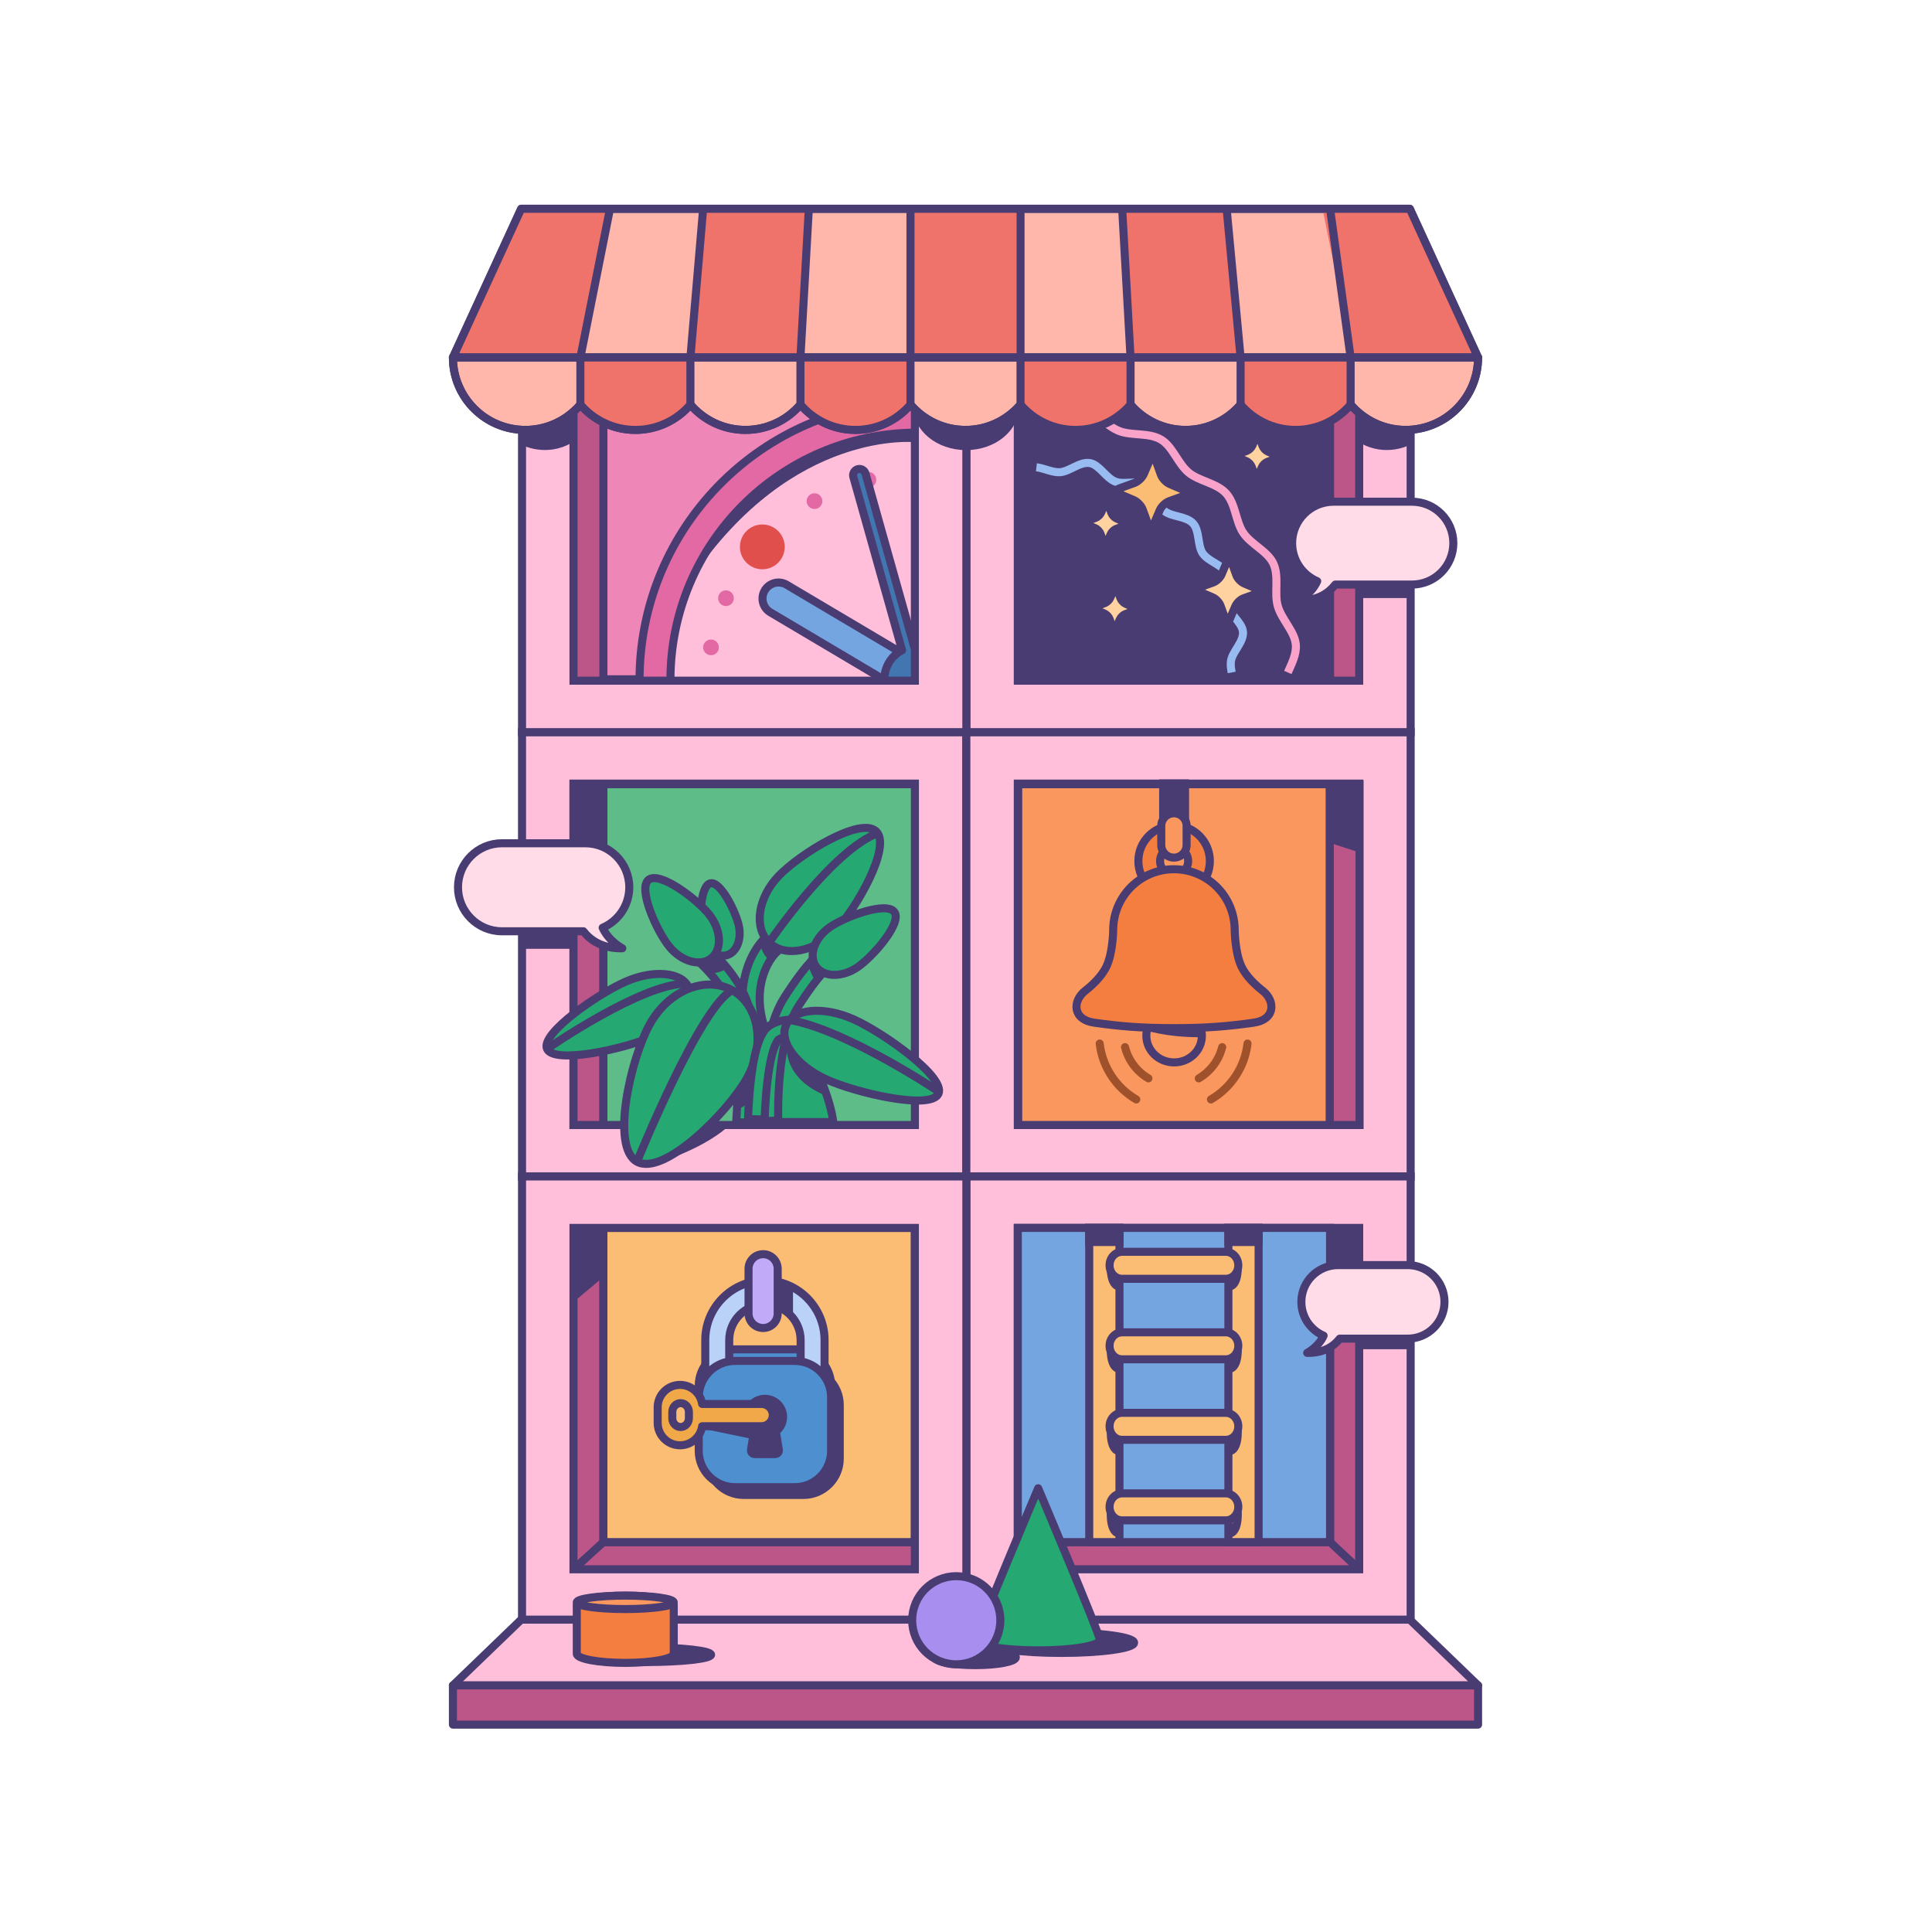 <svg width="240" height="240" viewBox="0 0 240 240" fill="none" xmlns="http://www.w3.org/2000/svg">
<path d="M165.306 44.088H126.613V86.421H165.306V44.088Z" fill="#483C72" stroke="#483C72" stroke-miterlimit="10"/>
<path d="M113.65 44.807H74.956V84.383H113.65V44.807Z" fill="#EE86B7" stroke="#483C72" stroke-miterlimit="10"/>
<path d="M68.564 142.765V197.958H123.758V142.765H68.564ZM117.365 191.566H74.956V149.157H117.365V191.566Z" fill="#BC5689" stroke="#483C72" stroke-miterlimit="10"/>
<path d="M68.564 39.516V94.709H123.758V39.516H68.564ZM117.365 88.317H74.956V45.908H117.365V88.317Z" fill="#BC5689" stroke="#483C72" stroke-miterlimit="10"/>
<path d="M116.423 142.765V197.958H171.617V142.765H116.423ZM165.225 191.566H122.816V149.157H165.225V191.566Z" fill="#BC5689" stroke="#483C72" stroke-miterlimit="10"/>
<path d="M116.423 39.516V94.709H171.617V39.516H116.423ZM165.225 88.317H122.816V45.908H165.225V88.317Z" fill="#BC5689" stroke="#483C72" stroke-miterlimit="10"/>
<path d="M64.848 90.949V146.143H120.042V90.949H64.848ZM113.649 139.751H71.241V97.342H113.649V139.751Z" fill="#FFBFDB" stroke="#483C72" stroke-miterlimit="10"/>
<path d="M120.042 90.949V146.143H175.236V90.949H120.042ZM168.843 139.751H126.435V97.342H168.843V139.751Z" fill="#FFBFDB" stroke="#483C72" stroke-miterlimit="10"/>
<path d="M120.042 146.143V201.336H175.236V146.143H120.042ZM168.843 194.944H126.435V152.535H168.843V194.944Z" fill="#FFBFDB" stroke="#483C72" stroke-miterlimit="10"/>
<path d="M113.65 152.535H74.956V191.566H113.65V152.535Z" fill="#FBBD74" stroke="#483C72" stroke-miterlimit="10"/>
<path d="M165.225 152.535H126.435V191.566H165.225V152.535Z" fill="#75A5E0" stroke="#483C72" stroke-miterlimit="10"/>
<path d="M74.956 158.634L71.241 161.744V152.535H74.956V158.634Z" fill="#483C72"/>
<path d="M165.176 158.634L168.892 161.744V152.535H165.176V158.634Z" fill="#483C72"/>
<path d="M71.241 194.943L74.956 191.565" stroke="#483C72" stroke-miterlimit="10"/>
<path d="M168.843 194.943L165.225 191.565" stroke="#483C72" stroke-miterlimit="10"/>
<path d="M74.956 97.417H71.241V139.75H74.956V97.417Z" fill="#BC5689" stroke="#483C72" stroke-miterlimit="10"/>
<path d="M168.892 97.417H165.176V139.75H168.892V97.417Z" fill="#BC5689" stroke="#483C72" stroke-miterlimit="10"/>
<path d="M113.65 97.417H74.956V139.75H113.65V97.417Z" fill="#5EBC89" stroke="#483C72" stroke-miterlimit="10"/>
<path d="M165.176 97.417H126.483V139.75H165.176V97.417Z" fill="#FA975F" stroke="#483C72" stroke-miterlimit="10"/>
<path d="M74.956 104.793L71.241 105.904V97.342H74.956V104.793Z" fill="#483C72"/>
<path d="M165.176 104.693L168.892 105.904V97.342H165.176V104.693Z" fill="#483C72"/>
<path d="M139.064 152.535H135.309V191.566H139.064V152.535Z" fill="#FBBD74" stroke="#483C72" stroke-miterlimit="10"/>
<path d="M156.35 152.535H152.595V191.566H156.35V152.535Z" fill="#FBBD74" stroke="#483C72" stroke-miterlimit="10"/>
<path d="M153.825 167.183C153.825 168.109 153.131 168.86 152.274 168.86H139.385C138.529 168.86 137.834 168.109 137.834 167.183C137.834 166.257 138.529 165.506 139.385 165.506H152.274C153.131 165.506 153.825 166.257 153.825 167.183Z" fill="#FBBD74" stroke="#483C72" stroke-miterlimit="10"/>
<path d="M153.825 177.185C153.825 178.111 153.131 178.862 152.274 178.862H139.385C138.529 178.862 137.834 178.111 137.834 177.185C137.834 176.259 138.529 175.508 139.385 175.508H152.274C153.131 175.508 153.825 176.259 153.825 177.185Z" fill="#FBBD74" stroke="#483C72" stroke-miterlimit="10"/>
<path d="M153.825 187.189C153.825 188.115 153.131 188.865 152.274 188.865H139.385C138.529 188.865 137.834 188.115 137.834 187.189C137.834 186.263 138.529 185.512 139.385 185.512H152.274C153.131 185.512 153.825 186.263 153.825 187.189Z" fill="#FBBD74" stroke="#483C72" stroke-miterlimit="10"/>
<path d="M139.064 152.535H135.309V154.286H139.064V152.535Z" fill="#483C72" stroke="#483C72" stroke-miterlimit="10"/>
<path d="M156.35 152.535H152.595V154.286H156.35V152.535Z" fill="#483C72" stroke="#483C72" stroke-miterlimit="10"/>
<path d="M153.825 157.18C153.825 158.106 153.131 158.857 152.274 158.857H139.385C138.529 158.857 137.834 158.106 137.834 157.18C137.834 156.254 138.529 155.503 139.385 155.503H152.274C153.131 155.503 153.825 156.254 153.825 157.18Z" fill="#FBBD74" stroke="#483C72" stroke-miterlimit="10"/>
<path d="M137.496 157.069C137.496 157.069 137.237 160.113 138.985 160.307V159.012L137.496 157.069Z" fill="#483C72"/>
<path d="M137.496 167.299C137.496 167.299 137.237 170.342 138.985 170.536V169.241L137.496 167.299Z" fill="#483C72"/>
<path d="M137.496 177.528C137.496 177.528 137.237 180.571 138.985 180.766V179.471L137.496 177.528Z" fill="#483C72"/>
<path d="M137.496 187.758C137.496 187.758 137.237 190.801 138.985 190.995V189.7L137.496 187.758Z" fill="#483C72"/>
<path d="M154.247 157.069C154.247 157.069 154.506 160.113 152.758 160.307V159.012L154.247 157.069Z" fill="#483C72"/>
<path d="M154.248 167.299C154.248 167.299 154.506 170.342 152.758 170.536V169.241L154.248 167.299Z" fill="#483C72"/>
<path d="M154.248 177.528C154.248 177.528 154.506 180.571 152.758 180.766V179.471L154.248 177.528Z" fill="#483C72"/>
<path d="M154.248 187.758C154.248 187.758 154.506 190.801 152.758 190.995V189.7L154.248 187.758Z" fill="#483C72"/>
<path d="M175.305 166.312H168.572V167.606H175.305V166.312Z" fill="#483C72"/>
<path d="M104.318 181.185C104.318 183.684 102.291 185.71 99.791 185.71H92.4C89.9 185.71 87.874 183.684 87.874 181.185V174.546C87.874 172.047 89.9 170.021 92.4 170.021H99.791C102.291 170.021 104.318 172.047 104.318 174.546V181.185Z" fill="#483C72" stroke="#483C72" stroke-miterlimit="10" stroke-linejoin="round"/>
<path d="M136.607 129.63C136.948 132.597 138.689 135.137 141.152 136.577" stroke="#9E512B" stroke-miterlimit="10" stroke-linecap="round" stroke-linejoin="round"/>
<path d="M139.755 130.077C140.167 131.728 141.234 133.119 142.664 133.959" stroke="#9E512B" stroke-miterlimit="10" stroke-linecap="round" stroke-linejoin="round"/>
<path d="M154.972 129.63C154.631 132.597 152.89 135.137 150.427 136.577" stroke="#9E512B" stroke-miterlimit="10" stroke-linecap="round" stroke-linejoin="round"/>
<path d="M151.824 130.077C151.412 131.728 150.345 133.119 148.915 133.959" stroke="#9E512B" stroke-miterlimit="10" stroke-linecap="round" stroke-linejoin="round"/>
<path d="M147.045 126.614C145.652 126.614 144.318 126.639 143.086 126.682C142.658 127.235 142.402 127.917 142.402 128.659C142.402 130.49 143.946 131.975 145.852 131.975C147.758 131.975 149.303 130.49 149.303 128.659C149.303 127.891 149.029 127.187 148.573 126.624C148.073 126.618 147.563 126.614 147.045 126.614Z" fill="#FA975F" stroke="#483C72" stroke-miterlimit="10" stroke-linecap="round" stroke-linejoin="round"/>
<path d="M145.852 102.525C143.4 102.525 141.412 104.513 141.412 106.966C141.412 109.419 143.4 111.407 145.852 111.407C148.305 111.407 150.293 109.419 150.293 106.966C150.293 104.513 148.305 102.525 145.852 102.525ZM145.852 108.709C144.89 108.709 144.11 107.928 144.11 106.966C144.11 106.004 144.89 105.224 145.852 105.224C146.815 105.224 147.595 106.004 147.595 106.966C147.595 107.928 146.814 108.709 145.852 108.709Z" fill="#F47E3F" stroke="#483C72" stroke-miterlimit="10" stroke-linecap="round" stroke-linejoin="round"/>
<path d="M144.494 97.322V103.847C144.494 104.703 145.102 105.397 145.852 105.397C146.603 105.397 147.211 104.703 147.211 103.847V97.322H144.494Z" fill="#FA975F" stroke="#483C72" stroke-miterlimit="10"/>
<path d="M156.848 123.068C156.029 122.429 154.782 121.3 154.193 120.017C153.402 118.29 153.378 115.526 153.378 115.526C153.378 111.358 149.999 107.979 145.831 107.979C141.663 107.979 138.285 111.358 138.285 115.526C138.285 115.526 138.261 118.29 137.469 120.017C136.881 121.3 135.633 122.429 134.814 123.068C133.246 124.29 133.156 126.651 135.955 127.046C139.196 127.503 141.8 127.719 145.831 127.719C149.862 127.719 152.467 127.503 155.708 127.046C158.507 126.651 158.416 124.29 156.848 123.068Z" fill="#F47E3F" stroke="#483C72" stroke-miterlimit="10" stroke-linecap="round" stroke-linejoin="round"/>
<path d="M147.405 104.964C147.405 105.833 146.7 106.538 145.831 106.538C144.962 106.538 144.257 105.833 144.257 104.964V102.603C144.257 101.734 144.962 101.029 145.831 101.029C146.7 101.029 147.405 101.734 147.405 102.603V104.964Z" fill="#FA975F" stroke="#483C72" stroke-miterlimit="10"/>
<path d="M142.363 127.982C142.363 127.982 144.738 128.846 148.985 128.846L149.057 127.838L142.363 127.982Z" fill="#483C72"/>
<path d="M147.356 97.659H144.323V100.919H147.356V97.659Z" fill="#483C72"/>
<path d="M103.243 178.784C103.243 181.284 101.217 183.31 98.717 183.31H91.325C88.826 183.31 86.799 181.284 86.799 178.784V172.146C86.799 169.647 88.826 167.621 91.325 167.621H98.717C101.217 167.621 103.243 169.647 103.243 172.146V178.784Z" fill="#4E8FD0" stroke="#483C72" stroke-miterlimit="10" stroke-linejoin="round"/>
<path d="M102.43 171.054H99.456V166.47C99.456 164.025 97.467 162.035 95.021 162.035C92.576 162.035 90.587 164.025 90.587 166.47V171.054H87.612V166.47C87.612 162.385 90.936 159.062 95.021 159.062C99.106 159.062 102.43 162.385 102.43 166.47V171.054Z" fill="#BBD2F8" stroke="#483C72" stroke-miterlimit="10" stroke-linejoin="round"/>
<path d="M94.797 164.97C93.797 164.97 92.986 164.16 92.986 163.16V157.609C92.986 156.609 93.797 155.799 94.797 155.799C95.796 155.799 96.607 156.609 96.607 157.609V163.16C96.607 164.16 95.796 164.97 94.797 164.97Z" fill="#C1AAF7" stroke="#483C72" stroke-miterlimit="10"/>
<path d="M103.243 180.22C103.243 182.72 101.217 184.746 98.717 184.746H91.325C88.826 184.746 86.799 182.72 86.799 180.22V173.582C86.799 171.083 88.826 169.057 91.325 169.057H98.717C101.217 169.057 103.243 171.083 103.243 173.582V180.22Z" fill="#4E8FD0" stroke="#483C72" stroke-miterlimit="10" stroke-linejoin="round"/>
<path d="M98.51 159.562H96.732V163.039H98.51V159.562Z" fill="#483C72"/>
<path d="M64.848 146.143V201.336H120.042V146.143H64.848ZM113.649 194.944H71.241V152.535H113.649V194.944Z" fill="#FFBFDB" stroke="#483C72" stroke-miterlimit="10"/>
<path d="M120.042 35.755V90.949H175.236V35.755H120.042ZM168.843 84.556H126.435V42.148H168.843V84.556Z" fill="#FFBFDB" stroke="#483C72" stroke-miterlimit="10"/>
<path d="M96.374 177.824C96.922 177.413 97.278 176.759 97.278 176.021C97.278 174.775 96.268 173.765 95.022 173.765C93.775 173.765 92.765 174.775 92.765 176.021C92.765 176.759 93.121 177.413 93.669 177.824L93.294 180.076C93.243 180.382 93.456 180.633 93.765 180.633H94.016C94.326 180.633 94.778 180.633 95.022 180.633C95.265 180.633 95.717 180.633 96.028 180.633H96.278C96.588 180.633 96.8 180.382 96.749 180.076L96.374 177.824Z" fill="#483C72" stroke="#483C72" stroke-miterlimit="10"/>
<path d="M119.938 209.368H56.264L64.744 201.197H119.938H175.132L183.611 209.368H119.938Z" fill="#FFBFDB" stroke="#483C72" stroke-miterlimit="10" stroke-linejoin="round"/>
<path d="M183.611 209.369H56.264V214.238H183.611V209.369Z" fill="#BC5689" stroke="#483C72" stroke-miterlimit="10" stroke-linejoin="round"/>
<path d="M131.842 205.332C136.835 205.332 140.883 204.765 140.883 204.065C140.883 203.365 136.835 202.798 131.842 202.798C126.85 202.798 122.802 203.365 122.802 204.065C122.802 204.765 126.85 205.332 131.842 205.332Z" fill="#483C72" stroke="#483C72" stroke-miterlimit="10" stroke-linejoin="round"/>
<path d="M136.632 203.726C136.632 204.439 133.2 205.016 128.966 205.016C124.732 205.016 121.3 204.439 121.3 203.726C121.3 203.013 128.966 184.873 128.966 184.873C128.966 184.873 136.632 203.013 136.632 203.726Z" fill="#25A871" stroke="#483C72" stroke-miterlimit="10" stroke-linejoin="round"/>
<path d="M121.153 206.849C123.937 206.849 126.194 206.413 126.194 205.874C126.194 205.336 123.937 204.899 121.153 204.899C118.369 204.899 116.112 205.336 116.112 205.874C116.112 206.413 118.369 206.849 121.153 206.849Z" fill="#483C72" stroke="#483C72" stroke-miterlimit="10" stroke-linejoin="round"/>
<path d="M118.789 206.748C121.813 206.748 124.265 204.296 124.265 201.272C124.265 198.248 121.813 195.796 118.789 195.796C115.764 195.796 113.313 198.248 113.313 201.272C113.313 204.296 115.764 206.748 118.789 206.748Z" fill="#A88FEF" stroke="#483C72" stroke-miterlimit="10" stroke-linejoin="round"/>
<path d="M80.232 206.465C84.706 206.465 88.332 206.059 88.332 205.558C88.332 205.057 84.706 204.651 80.232 204.651C75.759 204.651 72.133 205.057 72.133 205.558C72.133 206.059 75.759 206.465 80.232 206.465Z" fill="#483C72" stroke="#483C72" stroke-miterlimit="10"/>
<path d="M71.65 205.439C71.65 206.064 74.346 206.57 77.673 206.57C80.999 206.57 83.696 206.064 83.696 205.439V199.344C83.696 198.72 80.999 198.214 77.673 198.214C74.346 198.214 71.65 198.72 71.65 199.344V205.439Z" fill="#F47E3F" stroke="#483C72" stroke-miterlimit="10"/>
<path d="M77.673 199.883C80.999 199.883 83.696 199.509 83.696 199.048C83.696 198.587 80.999 198.213 77.673 198.213C74.346 198.213 71.65 198.587 71.65 199.048C71.65 199.509 74.346 199.883 77.673 199.883Z" fill="#FA975F" stroke="#483C72" stroke-miterlimit="10"/>
<path d="M174.872 157.155H166.228C163.705 157.155 161.66 159.201 161.66 161.724C161.66 163.606 162.799 165.223 164.425 165.922C163.797 167.326 162.383 168.059 162.383 168.059C164.515 168.1 165.742 167.17 166.422 166.293H174.872C177.395 166.293 179.44 164.247 179.44 161.724C179.44 159.201 177.395 157.155 174.872 157.155Z" fill="#FFDCE8" stroke="#483C72" stroke-miterlimit="10" stroke-linejoin="round"/>
<path d="M62.361 104.753H72.704C75.724 104.753 78.171 107.2 78.171 110.22C78.171 112.473 76.808 114.407 74.862 115.244C75.614 116.923 77.305 117.8 77.305 117.8C74.754 117.85 73.286 116.736 72.472 115.687H62.361C59.342 115.687 56.894 113.239 56.894 110.22C56.894 107.2 59.342 104.753 62.361 104.753Z" fill="#FFDCE8" stroke="#483C72" stroke-miterlimit="10" stroke-linejoin="round"/>
<path d="M79.448 84.443C79.448 84.541 79.451 84.639 79.452 84.738H113.887V50.019H111.136C93.394 51.47 79.448 66.327 79.448 84.443Z" fill="#E269A4" stroke="#483C72" stroke-miterlimit="10"/>
<path d="M113.887 53.74C96.978 53.795 83.286 67.52 83.286 84.443C83.286 84.542 83.289 84.64 83.29 84.738H113.888L113.887 53.74Z" fill="#FFBFDB" stroke="#483C72" stroke-miterlimit="10"/>
<path d="M107.874 60.572C108.413 60.572 108.85 60.135 108.85 59.596C108.85 59.056 108.413 58.619 107.874 58.619C107.334 58.619 106.897 59.056 106.897 59.596C106.897 60.135 107.334 60.572 107.874 60.572Z" fill="#E269A4"/>
<path d="M88.324 81.396C88.863 81.396 89.3 80.959 89.3 80.42C89.3 79.88 88.863 79.443 88.324 79.443C87.785 79.443 87.347 79.88 87.347 80.42C87.347 80.959 87.785 81.396 88.324 81.396Z" fill="#E269A4"/>
<path d="M94.699 70.719C96.236 70.719 97.482 69.473 97.482 67.936C97.482 66.399 96.236 65.153 94.699 65.153C93.162 65.153 91.916 66.399 91.916 67.936C91.916 69.473 93.162 70.719 94.699 70.719Z" fill="#E14F4C"/>
<path d="M74.956 45.908L71.241 42.148" stroke="#483C72" stroke-miterlimit="10"/>
<path d="M168.843 42.148L165.225 45.908" stroke="#483C72" stroke-miterlimit="10"/>
<path d="M71.325 116.009H64.698V117.866H71.325V116.009Z" fill="#483C72"/>
<path d="M94.601 174.404H87.224C87.024 173.065 85.873 172.036 84.478 172.036C82.943 172.036 81.699 173.281 81.699 174.815V176.759C81.699 178.294 82.943 179.538 84.478 179.538C85.873 179.538 87.024 178.51 87.224 177.171H94.601C95.373 177.171 95.999 176.551 95.999 175.787C95.999 175.023 95.373 174.404 94.601 174.404ZM85.578 176.172C85.578 176.779 85.116 177.271 84.546 177.271C83.976 177.271 83.515 176.779 83.515 176.172V175.403C83.515 174.795 83.977 174.303 84.546 174.303C85.116 174.303 85.578 174.795 85.578 175.403V176.172Z" fill="#F0A848" stroke="#483C72" stroke-miterlimit="10" stroke-linejoin="round"/>
<path d="M87.177 177.45L93.784 178.824V177.188L87.177 177.45Z" fill="#483C72"/>
<path d="M91.781 115.003C92.161 116.762 91.448 118.409 90.188 118.682C88.928 118.954 87.598 117.749 87.218 115.989C86.837 114.23 86.992 110 88.252 109.728C89.512 109.455 91.4 113.244 91.781 115.003Z" fill="#25A871" stroke="#483C72" stroke-miterlimit="10"/>
<path d="M93.88 138.621H96.202C96.898 136.466 97.284 133.087 95.442 128.853C93.954 125.433 94.288 122.745 94.83 121.092C95.433 119.254 96.444 118.18 96.939 117.935L96.067 115.748C95.015 116.269 93.601 117.869 92.813 120.27C92.128 122.358 91.693 125.723 93.509 129.897C95.314 134.044 94.546 137.1 93.88 138.621Z" fill="#25A871" stroke="#483C72" stroke-miterlimit="10"/>
<path d="M103.792 115.563C101.179 118.276 97.484 118.959 95.541 117.087C93.597 115.216 94.14 111.498 96.754 108.784C99.367 106.07 106.898 101.404 108.842 103.276C110.786 105.148 106.406 112.849 103.792 115.563Z" fill="#25A871" stroke="#483C72" stroke-miterlimit="10"/>
<path d="M77.791 121.914C81.25 120.42 84.726 120.763 85.555 122.683C86.385 124.602 84.254 127.37 80.796 128.865C77.338 130.36 68.785 132.211 67.955 130.291C67.125 128.372 74.333 123.41 77.791 121.914Z" fill="#25A871" stroke="#483C72" stroke-miterlimit="10"/>
<path d="M95.54 117.087C95.54 117.087 103.424 105.497 109.156 103.451" stroke="#483C72" stroke-miterlimit="10"/>
<path d="M67.955 130.291C67.955 130.291 79.752 122.112 85.263 122.2" stroke="#483C72" stroke-miterlimit="10"/>
<path d="M96.761 139.385H103.514C103.166 136.746 101.728 133.17 100.588 131.451C98.834 128.807 95.876 127.682 93.982 128.938C92.088 130.195 91.975 133.357 93.73 136.001C94.363 136.956 95.491 138.219 96.761 139.385Z" fill="#25A871" stroke="#483C72" stroke-miterlimit="10"/>
<path d="M91.278 126.492C91.959 130.048 91.626 136.76 91.455 139.434H93.521C93.702 136.599 94.023 129.874 93.302 126.108C92.345 121.109 87.319 117.194 87.106 117.029L85.846 118.652C85.892 118.687 90.466 122.248 91.278 126.492Z" fill="#25A871" stroke="#483C72" stroke-miterlimit="10"/>
<path d="M94.617 139.277C94.601 138.855 94.262 128.863 97.429 123.915C100.387 119.293 101.804 118.368 102.168 118.194L103.055 120.054C103.055 120.054 103.072 120.048 103.104 120.028C103.055 120.058 101.864 120.807 99.165 125.026C96.342 129.436 96.672 139.103 96.675 139.2L94.617 139.277Z" fill="#25A871" stroke="#483C72" stroke-miterlimit="10"/>
<path d="M88.072 113.58C89.603 115.494 89.732 117.934 88.362 119.03C86.991 120.126 84.639 119.463 83.108 117.549C81.578 115.636 79.201 110.386 80.572 109.289C81.943 108.193 86.542 111.666 88.072 113.58Z" fill="#25A871" stroke="#483C72" stroke-miterlimit="10"/>
<path d="M80.714 127.238C83.038 123.053 87.624 121.161 90.957 123.012C94.29 124.862 95.108 129.756 92.784 133.941C90.46 138.125 82.463 146.161 79.13 144.311C75.796 142.46 78.39 131.423 80.714 127.238Z" fill="#25A871" stroke="#483C72" stroke-miterlimit="10"/>
<path d="M79.13 144.311C79.13 144.311 86.935 125.03 90.957 123.012" stroke="#483C72" stroke-miterlimit="10"/>
<path d="M94.989 139.07L92.929 139.025C92.931 138.925 92.985 136.549 93.297 133.979C93.898 129.016 94.895 127.829 95.695 127.348C98.241 125.821 101.043 127.371 101.161 127.438L100.152 129.234C100.133 129.223 98.262 128.211 96.755 129.115C96.72 129.135 95.895 129.679 95.344 134.212C95.043 136.683 94.989 139.046 94.989 139.07Z" fill="#25A871" stroke="#483C72" stroke-miterlimit="10"/>
<path d="M102.702 134.111C98.983 132.435 96.722 129.404 97.651 127.34C98.581 125.275 102.35 124.961 106.069 126.636C109.788 128.311 117.51 133.803 116.58 135.867C115.65 137.931 106.421 135.786 102.702 134.111Z" fill="#25A871" stroke="#483C72" stroke-miterlimit="10"/>
<path d="M116.518 135.537C116.518 135.537 105.341 128.055 98.237 126.729" stroke="#483C72" stroke-miterlimit="10"/>
<path d="M106.541 120.137C104.623 121.461 102.299 121.421 101.351 120.047C100.402 118.673 101.189 116.486 103.107 115.162C105.025 113.838 110.165 111.935 111.114 113.308C112.062 114.682 108.459 118.813 106.541 120.137Z" fill="#25A871" stroke="#483C72" stroke-miterlimit="10"/>
<path d="M82.422 144.199C82.422 144.199 87.789 142.536 90.819 139.601H88.546L82.422 144.199Z" fill="#483C72"/>
<path d="M87.008 119.789L88.174 120.909C88.174 120.909 89.573 120.955 90.32 120.209L88.687 118.764L87.008 119.789Z" fill="#483C72"/>
<path d="M94.843 116.385L94.424 117.178C94.424 117.178 94.61 118.484 95.45 119.136L96.755 117.971L94.843 116.385Z" fill="#483C72"/>
<path d="M100.813 119.276L100.347 119.836C100.347 119.836 101 121.608 101.466 122.075L102.259 120.909L100.813 119.276Z" fill="#483C72"/>
<path d="M97.735 129.956C97.735 129.956 97.269 134.013 102.632 136.112L101.839 133.873L97.735 129.956Z" fill="#483C72"/>
<path d="M91.626 137.885L92.978 137.045L93.297 133.979L91.766 135.506L91.626 137.885Z" fill="#483C72"/>
<path d="M85.901 71.886C85.901 71.886 94.116 54.444 113.887 53.74V54.943C113.887 54.943 98.521 53.133 85.901 71.886Z" fill="#483C72"/>
<path d="M90.183 75.287C90.722 75.287 91.16 74.85 91.16 74.311C91.16 73.771 90.722 73.334 90.183 73.334C89.644 73.334 89.207 73.771 89.207 74.311C89.207 74.85 89.644 75.287 90.183 75.287Z" fill="#E269A4"/>
<path d="M102.156 62.252C102.156 62.791 101.719 63.228 101.18 63.228C100.64 63.228 100.203 62.791 100.203 62.252C100.203 61.713 100.64 61.275 101.18 61.275C101.719 61.275 102.156 61.713 102.156 62.252Z" fill="#E269A4"/>
<path d="M113.557 82.031C114.509 82.581 114.835 83.798 114.285 84.749C113.735 85.701 112.517 86.027 111.566 85.477L95.716 76.077C94.764 75.527 94.439 74.309 94.989 73.358C95.539 72.406 96.756 72.081 97.708 72.631L113.557 82.031Z" fill="#75A5E0" stroke="#483C72" stroke-miterlimit="10"/>
<path d="M113.567 80.352L107.514 58.826C107.397 58.409 106.964 58.166 106.547 58.283C106.131 58.401 105.888 58.833 106.005 59.25L112.058 80.776C110.385 81.625 109.489 83.563 110.016 85.437C110.616 87.57 112.831 88.813 114.964 88.213C117.097 87.614 118.34 85.399 117.74 83.265C117.213 81.391 115.438 80.204 113.567 80.352Z" fill="#4176B0" stroke="#483C72" stroke-miterlimit="10" stroke-linejoin="round"/>
<path d="M64.848 35.755V90.949H120.042V35.755H64.848ZM113.649 84.556H71.241V42.148H113.649V84.556Z" fill="#FFBFDB" stroke="#483C72" stroke-miterlimit="10"/>
<path d="M175.393 62.325H165.659C162.817 62.325 160.513 64.629 160.513 67.47C160.513 69.591 161.796 71.411 163.628 72.199C162.92 73.78 161.328 74.605 161.328 74.605C163.73 74.652 165.111 73.604 165.877 72.616H175.393C178.235 72.616 180.539 70.312 180.539 67.47C180.539 64.628 178.235 62.325 175.393 62.325Z" fill="#FFDCE8" stroke="#483C72" stroke-miterlimit="10" stroke-linejoin="round"/>
<path d="M175.305 72.997H168.572V74.292H175.305V72.997Z" fill="#483C72"/>
<path d="M159.978 83.535C160.467 82.422 161.066 81.284 160.973 80.098C160.845 78.442 159.206 76.983 158.725 75.273C158.271 73.667 158.929 71.577 158.168 69.981C157.452 68.468 155.422 67.642 154.436 66.184C153.496 64.792 153.496 62.599 152.316 61.297C151.136 59.994 148.955 59.782 147.662 58.708C146.307 57.583 145.684 55.482 144.249 54.622C142.735 53.706 140.589 54.155 139.036 53.546C137.383 52.9 136.091 51.126 134.456 50.836C132.703 50.522 130.906 51.763 129.25 51.876C129.084 51.887 128.916 51.887 128.747 51.881" stroke="#FAA3CA" stroke-miterlimit="10"/>
<path d="M153.007 83.536C152.913 83.036 152.842 82.54 152.917 82.09C153.112 80.928 154.505 79.76 154.407 78.5C154.315 77.322 152.767 76.354 152.423 75.139C152.101 73.997 152.934 72.375 152.396 71.239C151.885 70.167 150.105 69.772 149.401 68.737C148.735 67.749 149.044 65.949 148.205 65.023C147.366 64.097 145.545 64.228 144.625 63.467C143.665 62.666 143.446 60.855 142.428 60.24C141.352 59.595 139.657 60.264 138.551 59.831C137.377 59.371 136.565 57.735 135.402 57.528C134.157 57.306 132.858 58.577 131.683 58.658C130.753 58.722 129.689 58.16 128.747 58.045" stroke="#98BCF1" stroke-miterlimit="10"/>
<path d="M138.055 63.718C138.152 63.989 138.452 64.305 138.717 64.419L139.821 64.893C140.087 65.005 140.081 65.181 139.81 65.278L138.681 65.686C138.408 65.784 138.092 66.082 137.977 66.348L137.506 67.45C137.39 67.716 137.217 67.71 137.119 67.439L136.712 66.311C136.614 66.038 136.317 65.721 136.05 65.61L134.946 65.135C134.681 65.02 134.685 64.847 134.958 64.749L136.088 64.341C136.359 64.243 136.676 63.945 136.79 63.68L137.262 62.575C137.377 62.312 137.549 62.316 137.648 62.589L138.055 63.718Z" fill="#FFD29F" stroke="#483C72" stroke-miterlimit="10" stroke-linejoin="round"/>
<path d="M153.577 71.448C153.717 71.844 154.156 72.305 154.542 72.472L156.154 73.163C156.541 73.327 156.534 73.584 156.139 73.724L154.491 74.321C154.092 74.463 153.632 74.897 153.464 75.288L152.776 76.895C152.606 77.283 152.354 77.274 152.211 76.879L151.617 75.232C151.473 74.836 151.04 74.371 150.65 74.209L149.04 73.516C148.653 73.35 148.659 73.096 149.057 72.954L150.707 72.358C151.103 72.214 151.564 71.78 151.731 71.393L152.419 69.781C152.587 69.396 152.839 69.402 152.984 69.801L153.577 71.448Z" fill="#FFD29F" stroke="#483C72" stroke-miterlimit="10" stroke-linejoin="round"/>
<path d="M139.183 74.311C139.281 74.582 139.578 74.897 139.843 75.012L140.949 75.486C141.215 75.599 141.209 75.774 140.936 75.871L139.808 76.278C139.536 76.377 139.22 76.674 139.106 76.942L138.633 78.044C138.518 78.308 138.345 78.304 138.247 78.032L137.839 76.903C137.742 76.63 137.444 76.314 137.177 76.201L136.076 75.727C135.808 75.613 135.815 75.439 136.086 75.342L137.216 74.934C137.487 74.835 137.802 74.538 137.917 74.272L138.39 73.169C138.504 72.903 138.679 72.908 138.776 73.18L139.183 74.311Z" fill="#FFD29F" stroke="#483C72" stroke-miterlimit="10" stroke-linejoin="round"/>
<path d="M156.836 55.396C156.934 55.667 157.231 55.983 157.496 56.097L158.602 56.57C158.868 56.684 158.862 56.859 158.589 56.956L157.461 57.363C157.189 57.462 156.873 57.758 156.759 58.027L156.286 59.129C156.171 59.392 155.998 59.389 155.9 59.117L155.492 57.988C155.395 57.715 155.097 57.398 154.83 57.286L153.729 56.812C153.461 56.698 153.468 56.523 153.739 56.427L154.869 56.019C155.14 55.92 155.455 55.623 155.57 55.357L156.043 54.254C156.157 53.988 156.332 53.993 156.429 54.266L156.836 55.396Z" fill="#FFD29F" stroke="#483C72" stroke-miterlimit="10" stroke-linejoin="round"/>
<path d="M144.206 58.955C144.37 59.411 144.869 59.94 145.315 60.131L147.162 60.925C147.608 61.114 147.6 61.407 147.143 61.57L145.252 62.254C144.797 62.417 144.266 62.917 144.075 63.363L143.284 65.209C143.092 65.654 142.802 65.645 142.637 65.19L141.954 63.301C141.79 62.843 141.293 62.314 140.846 62.124L138.997 61.33C138.552 61.141 138.562 60.848 139.017 60.685L140.911 60C141.366 59.838 141.893 59.338 142.086 58.893L142.878 57.046C143.068 56.601 143.36 56.607 143.525 57.066L144.206 58.955Z" fill="#FBBD74" stroke="#483C72" stroke-miterlimit="10" stroke-linejoin="round"/>
<path d="M119.938 44.409H56.264L64.744 25.936H119.938H175.132L183.611 44.409H119.938Z" fill="#FFB6AB" stroke="#483C72" stroke-miterlimit="10" stroke-linejoin="round"/>
<path d="M126.271 25.763H113.492V44.366H126.271V25.763Z" fill="#EF736A"/>
<path d="M99.273 44.366H85.911L87.66 25.763H100.439L99.273 44.366Z" fill="#EF736A"/>
<path d="M72.038 44.366H56.295L64.831 25.763H75.773L72.038 44.366Z" fill="#EF736A"/>
<path d="M140.758 44.366H154.121L152.371 25.763H139.592L140.758 44.366Z" fill="#EF736A"/>
<path d="M120.005 55.914C123.632 55.914 126.572 53.504 126.572 50.532C126.572 47.56 123.632 45.15 120.005 45.15C116.379 45.15 113.439 47.56 113.439 50.532C113.439 53.504 116.379 55.914 120.005 55.914Z" fill="#483C72"/>
<path d="M167.993 44.366H183.736L175.2 25.763H164.258L167.993 44.366Z" fill="#EF736A"/>
<path d="M119.938 44.409H56.264L64.744 25.936H119.938H175.132L183.611 44.409H119.938Z" stroke="#483C72" stroke-miterlimit="10" stroke-linejoin="round"/>
<path d="M183.611 44.408C183.611 49.377 179.583 53.405 174.614 53.405C171.878 53.405 169.43 52.183 167.78 50.256C166.129 52.183 163.681 53.405 160.945 53.405C158.209 53.405 155.761 52.183 154.11 50.256C152.46 52.183 150.012 53.405 147.276 53.405C144.54 53.405 142.091 52.183 140.441 50.256C138.791 52.183 136.343 53.405 133.607 53.405C130.871 53.405 128.422 52.183 126.772 50.256C125.122 52.183 122.673 53.405 119.938 53.405C117.202 53.405 114.753 52.183 113.103 50.256C111.453 52.183 109.004 53.405 106.269 53.405C103.533 53.405 101.084 52.183 99.434 50.256C97.784 52.183 95.335 53.405 92.6 53.405C89.864 53.405 87.415 52.183 85.765 50.256C84.115 52.183 81.666 53.405 78.931 53.405C76.195 53.405 73.746 52.183 72.096 50.256C70.446 52.183 67.997 53.405 65.262 53.405C60.293 53.405 56.264 49.377 56.264 44.408H183.611Z" fill="#FFB6AB" stroke="#483C72" stroke-miterlimit="10" stroke-linejoin="round"/>
<path d="M85.801 44.316H72.251V49.949C73.735 52.1 76.215 53.511 79.026 53.511C81.837 53.511 84.317 52.1 85.801 49.949V44.316Z" fill="#EF736A"/>
<path d="M113.142 44.316H99.592V49.949C101.076 52.1 103.556 53.511 106.367 53.511C109.178 53.511 111.658 52.1 113.142 49.949V44.316Z" fill="#EF736A"/>
<path d="M140.241 44.316H126.691V49.949C128.175 52.1 130.655 53.511 133.466 53.511C136.277 53.511 138.757 52.1 140.241 49.949V44.316Z" fill="#EF736A"/>
<path d="M167.823 44.316H154.032V49.949C155.543 52.1 158.067 53.511 160.928 53.511C163.789 53.511 166.313 52.1 167.824 49.949L167.823 44.316Z" fill="#EF736A"/>
<path d="M183.611 44.408C183.611 49.377 179.583 53.405 174.614 53.405C171.878 53.405 169.43 52.183 167.78 50.256C166.129 52.183 163.681 53.405 160.945 53.405C158.209 53.405 155.761 52.183 154.11 50.256C152.46 52.183 150.012 53.405 147.276 53.405C144.54 53.405 142.091 52.183 140.441 50.256C138.791 52.183 136.343 53.405 133.607 53.405C130.871 53.405 128.422 52.183 126.772 50.256C125.122 52.183 122.673 53.405 119.938 53.405C117.202 53.405 114.753 52.183 113.103 50.256C111.453 52.183 109.004 53.405 106.269 53.405C103.533 53.405 101.084 52.183 99.434 50.256C97.784 52.183 95.335 53.405 92.6 53.405C89.864 53.405 87.415 52.183 85.765 50.256C84.115 52.183 81.666 53.405 78.931 53.405C76.195 53.405 73.746 52.183 72.096 50.256C70.446 52.183 67.997 53.405 65.262 53.405C60.293 53.405 56.264 49.377 56.264 44.408H183.611Z" stroke="#483C72" stroke-miterlimit="10" stroke-linejoin="round"/>
<path d="M72.096 50.256V44.409L75.773 25.936" stroke="#483C72" stroke-miterlimit="10" stroke-linejoin="round"/>
<path d="M85.765 50.256V44.409L87.347 25.936" stroke="#483C72" stroke-miterlimit="10" stroke-linejoin="round"/>
<path d="M99.434 50.256V44.409L100.474 25.936" stroke="#483C72" stroke-miterlimit="10" stroke-linejoin="round"/>
<path d="M113.103 50.256V25.763" stroke="#483C72" stroke-miterlimit="10" stroke-linejoin="round"/>
<path d="M126.772 50.256V25.763" stroke="#483C72" stroke-miterlimit="10" stroke-linejoin="round"/>
<path d="M140.441 50.256V44.409L139.401 25.936" stroke="#483C72" stroke-miterlimit="10" stroke-linejoin="round"/>
<path d="M154.11 50.256V44.409L152.377 25.936" stroke="#483C72" stroke-miterlimit="10" stroke-linejoin="round"/>
<path d="M167.78 50.256V44.409L165.225 25.936" stroke="#483C72" stroke-miterlimit="10" stroke-linejoin="round"/>
<path d="M64.716 53.402L64.887 55.288C64.887 55.288 67.801 56.831 70.973 55.031V51.602C70.973 51.602 67.63 53.317 64.716 53.402Z" fill="#483C72"/>
<path d="M175.245 53.402L175.074 55.288C175.074 55.288 172.16 56.831 168.989 55.031V51.602C168.989 51.602 172.331 53.317 175.245 53.402Z" fill="#483C72"/>
</svg>
